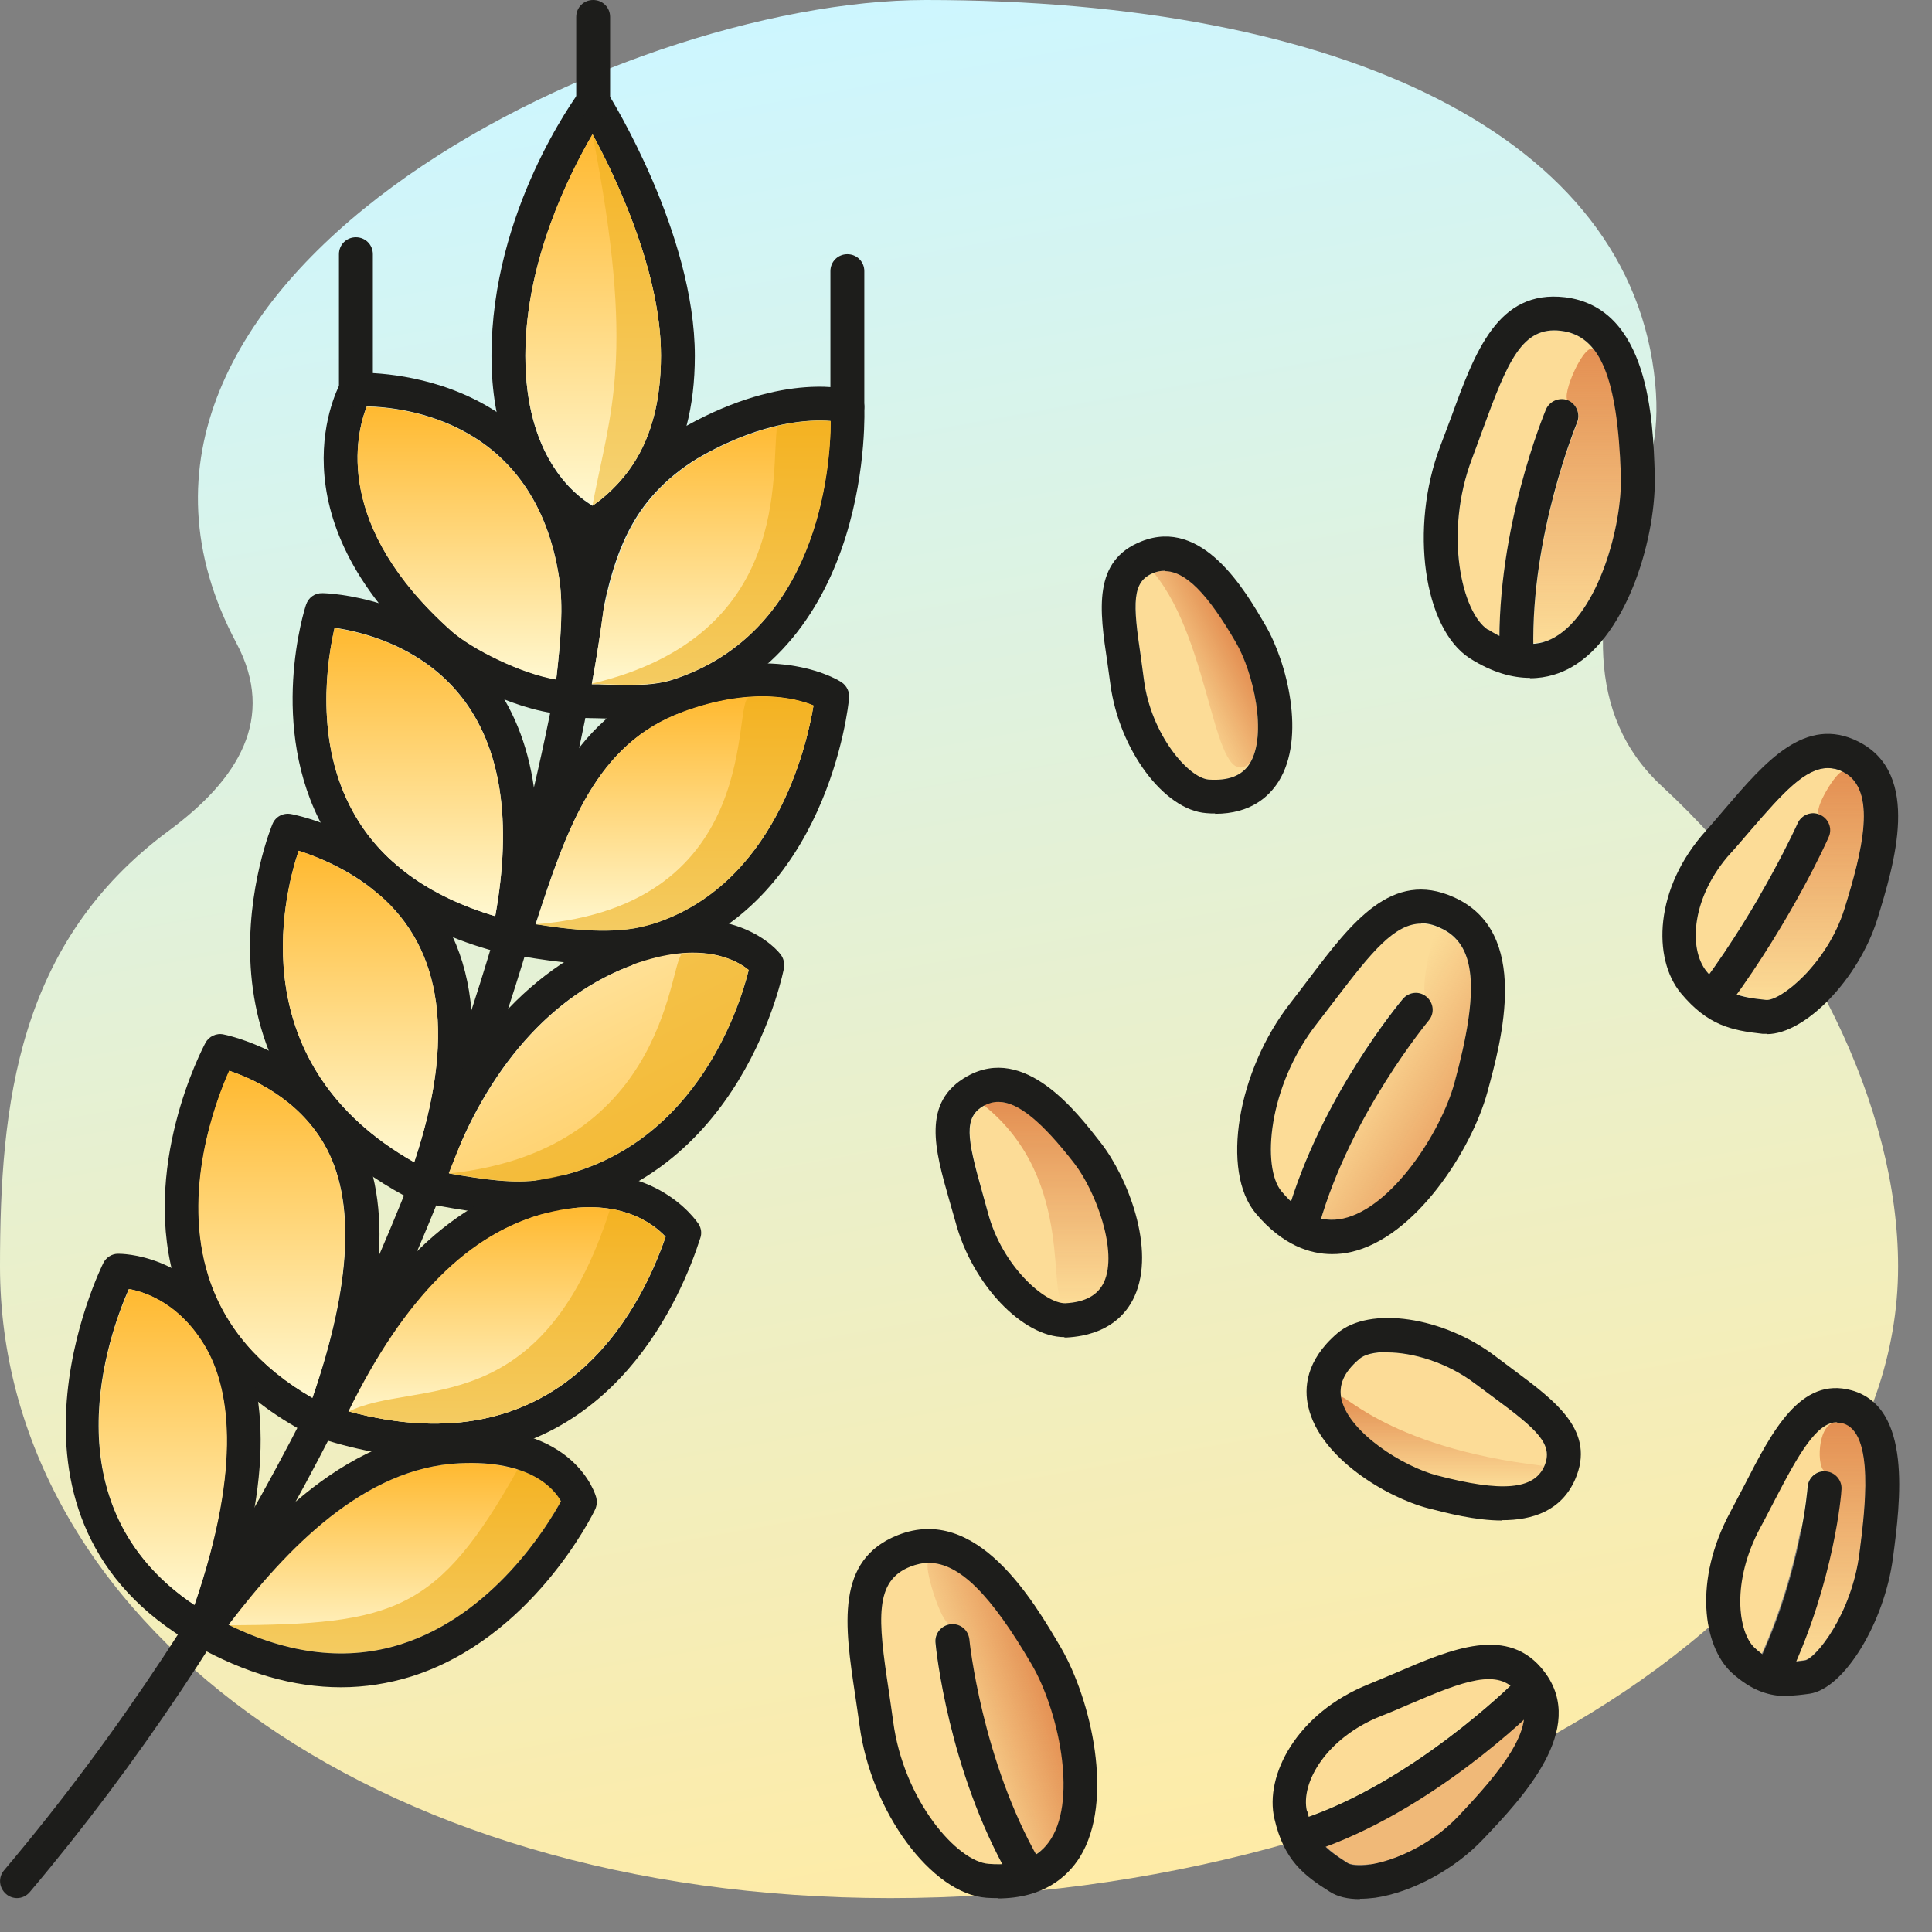 <svg width="57" height="57" viewBox="0 0 57 57" fill="none" xmlns="http://www.w3.org/2000/svg">
<rect x="0" y="0" width="57" height="57" fill="#808080" stroke="none"/>
<path d="M49.036 23.201C46.71 21.053 47.08 17.951 48.018 14.975C48.683 13.991 48.981 12.856 48.833 11.302C48.139 4.038 39.637 1.61459e-05 27.317 0C18.135 -1.2034e-05 1.323 8.356 6.975 18.973C8.157 21.196 7.023 23 4.984 24.506C0.512 27.808 0 32.568 0 37.365C0 47.657 10.806 56 26.269 56C41.733 56 56 47.657 56 37.365C56 32.684 53.352 27.186 49.036 23.201Z" fill="url(#paint0_linear_918_7273)"/>
<g clip-path="url(#clip0_918_7273)">
<path d="M0.5 56C0.39 56 0.27 55.96 0.18 55.88C-0.03 55.7 -0.06 55.39 0.12 55.18C13.89 38.86 17 18.56 17 15.5C17 15.22 17.22 15 17.5 15C17.78 15 18 15.22 18 15.5C18 20.63 13.79 40.53 0.88 55.82C0.78 55.94 0.64 56 0.5 56Z" fill="#1D1D1B"/>
<path d="M17.5 16C17.44 16 17.37 15.99 17.31 15.96C17.19 15.91 14.5 14.78 14.5 10.5C14.5 6.22 16.99 2.86 17.09 2.71C17.19 2.57 17.33 2.51 17.51 2.5C17.68 2.5 17.83 2.59 17.92 2.73C18.03 2.9 20.5 6.89 20.5 10.5C20.5 12.01 20.17 13.27 19.51 14.25C18.76 15.38 17.78 15.91 17.74 15.94C17.67 15.98 17.59 16 17.5 16ZM17.48 3.97C16.79 5.15 15.5 7.72 15.5 10.5C15.5 13.45 16.92 14.59 17.48 14.92C17.76 14.73 18.27 14.32 18.68 13.69C19.22 12.87 19.5 11.8 19.5 10.49C19.5 8.02 18.17 5.23 17.48 3.96V3.97Z" fill="#1D1D1B"/>
<path d="M17.5 3.5C17.22 3.5 17 3.28 17 3V0.5C17 0.22 17.22 0 17.5 0C17.78 0 18 0.22 18 0.5V3C18 3.28 17.78 3.5 17.5 3.5Z" fill="#1D1D1B"/>
<path d="M18.54 21.21C18.24 21.21 17.93 21.2 17.61 21.19C17.36 21.19 17.1 21.17 16.83 21.17C16.69 21.17 16.55 21.1 16.46 20.99C16.37 20.88 16.33 20.73 16.35 20.59L16.45 19.94C16.83 17.45 17.16 15.3 18.75 13.7C19.17 13.28 19.73 12.85 20.26 12.56C23.16 10.95 25.06 11.49 25.14 11.52C25.34 11.58 25.49 11.76 25.5 11.97C25.5 12.04 25.83 19.17 20.13 21.01C19.62 21.17 19.1 21.22 18.54 21.22V21.21ZM17.42 20.18C17.5 20.18 17.57 20.18 17.65 20.18C18.49 20.21 19.21 20.24 19.82 20.05C24.11 18.67 24.49 13.86 24.5 12.42C23.9 12.37 22.55 12.42 20.74 13.43C20.3 13.67 19.81 14.04 19.46 14.4C18.1 15.76 17.81 17.67 17.44 20.08V20.17L17.42 20.18Z" fill="#1D1D1B"/>
<path d="M16.82 21.08C15.46 21.08 13.46 20.08 12.67 19.37C7.92 15.15 9.98 11.41 10.07 11.25C10.15 11.1 10.3 11.01 10.47 11C10.53 11 16.55 10.68 17.5 16.92C17.66 17.96 17.54 19.12 17.36 20.64C17.33 20.89 17.12 21.08 16.87 21.08C16.85 21.08 16.84 21.08 16.82 21.08ZM10.82 11.99C10.5 12.81 9.83 15.51 13.33 18.62C13.91 19.13 15.36 19.87 16.41 20.04C16.55 18.83 16.62 17.88 16.5 17.07C15.8 12.42 11.93 12.01 10.82 11.99Z" fill="#1D1D1B"/>
<path d="M17.8 28.46C17 28.46 16.1 28.34 15.07 28.16C14.93 28.14 14.8 28.05 14.73 27.93C14.66 27.81 14.64 27.66 14.68 27.52L14.77 27.25C15.77 24.14 16.71 21.21 19.81 20.08C22.96 18.93 24.76 20.08 24.83 20.13C24.98 20.23 25.07 20.41 25.05 20.6C25.03 20.85 24.4 26.72 19.53 28.24C18.99 28.41 18.42 28.48 17.8 28.48V28.46ZM15.81 27.27C17.19 27.49 18.32 27.55 19.23 27.27C22.85 26.14 23.8 22.03 24 20.82C23.47 20.6 22.16 20.27 20.14 21.01C17.59 21.94 16.73 24.4 15.8 27.27H15.81Z" fill="#1D1D1B"/>
<path d="M15 28.16C15 28.16 14.92 28.16 14.88 28.14C12.35 27.51 10.55 26.26 9.55 24.44C7.89 21.43 8.98 17.98 9.03 17.84C9.1 17.63 9.29 17.49 9.52 17.5C9.64 17.5 12.54 17.59 14.39 19.92C15.84 21.74 16.21 24.38 15.5 27.76C15.47 27.89 15.39 28.01 15.28 28.08C15.2 28.13 15.11 28.16 15.01 28.16H15ZM9.87 18.53C9.66 19.45 9.26 21.88 10.42 23.96C11.22 25.41 12.63 26.44 14.61 27.03C15.12 24.21 14.78 22.03 13.6 20.54C12.41 19.04 10.64 18.63 9.87 18.52V18.53Z" fill="#1D1D1B"/>
<path d="M12.5 35.51C12.42 35.51 12.35 35.49 12.28 35.46C4.94 31.79 8.01 24.38 8.04 24.31C8.13 24.09 8.36 23.97 8.6 24.02C8.67 24.03 10.36 24.37 11.83 25.63C14.18 27.65 14.57 30.86 12.97 35.19C12.92 35.32 12.82 35.43 12.68 35.48C12.62 35.5 12.56 35.52 12.5 35.52V35.51ZM8.81 25.1C8.33 26.54 7.17 31.43 12.22 34.29C13.43 30.67 13.08 28.01 11.17 26.38C10.31 25.64 9.34 25.27 8.81 25.1Z" fill="#1D1D1B"/>
<path d="M9.5 42.45C9.42 42.45 9.35 42.43 9.28 42.4C7.18 41.35 5.81 39.86 5.21 37.96C4.1 34.48 5.98 30.92 6.06 30.77C6.16 30.58 6.38 30.47 6.6 30.52C6.7 30.54 9.15 31.05 10.43 33.26C11.59 35.25 11.43 38.15 9.97 42.14C9.92 42.27 9.82 42.38 9.68 42.43C9.62 42.45 9.56 42.47 9.5 42.47V42.45ZM6.77 31.59C6.35 32.53 5.37 35.17 6.16 37.66C6.63 39.14 7.66 40.34 9.22 41.24C10.38 37.88 10.5 35.36 9.56 33.75C8.78 32.4 7.42 31.81 6.76 31.59H6.77Z" fill="#1D1D1B"/>
<path d="M6 48.6C5.91 48.6 5.83 48.58 5.75 48.53C-0.73 44.84 3.01 37.34 3.05 37.26C3.13 37.1 3.3 36.99 3.48 36.99C3.57 36.99 5.61 36.97 6.92 39.24C8.08 41.24 7.93 44.28 6.46 48.27C6.41 48.41 6.3 48.52 6.16 48.57C6.1 48.59 6.05 48.6 5.99 48.6H6ZM3.8 38.03C3.22 39.34 1.36 44.42 5.73 47.35C7.18 43.12 6.72 40.89 6.06 39.75C5.31 38.46 4.29 38.12 3.8 38.03Z" fill="#1D1D1B"/>
<path d="M15.29 35.85C14.49 35.85 13.63 35.7 12.68 35.53L12.49 35.5C12.35 35.48 12.22 35.39 12.15 35.27C12.08 35.15 12.06 35 12.1 34.86C13.29 31.17 15.5 28.57 18.33 27.54C21.59 26.35 22.98 28.08 23.03 28.16C23.12 28.27 23.15 28.42 23.13 28.56C23.12 28.62 21.92 34.9 16.1 35.81C15.84 35.85 15.57 35.87 15.29 35.87V35.85ZM13.24 34.62C14.27 34.8 15.17 34.93 15.95 34.81C20.45 34.11 21.82 29.72 22.09 28.62C21.72 28.32 20.68 27.74 18.67 28.47C16.28 29.34 14.36 31.52 13.24 34.61V34.62Z" fill="#1D1D1B"/>
<path d="M12.84 43.01C11.83 43.01 10.7 42.84 9.43 42.43C9.29 42.39 9.18 42.29 9.12 42.15C9.06 42.02 9.06 41.87 9.12 41.74C10.97 37.76 13.18 35.49 15.9 34.81C19.2 33.98 20.55 36.03 20.61 36.11C20.69 36.24 20.71 36.39 20.66 36.53C20.11 38.25 18.12 43 12.83 43L12.84 43.01ZM10.29 41.64C16.48 43.31 18.85 38.78 19.64 36.49C19.29 36.11 18.23 35.26 16.16 35.78C13.87 36.36 11.95 38.28 10.3 41.64H10.29Z" fill="#1D1D1B"/>
<path d="M10.5 12C10.22 12 10 11.78 10 11.5V7.5C10 7.22 10.22 7 10.5 7C10.78 7 11 7.22 11 7.5V11.5C11 11.78 10.78 12 10.5 12Z" fill="#1D1D1B"/>
<path d="M20.15 21C17.6 21.93 16.74 24.39 15.81 27.26C17.19 27.48 18.32 27.54 19.23 27.26C22.85 26.13 23.8 22.02 24 20.81C23.47 20.59 22.16 20.26 20.14 21H20.15Z" fill="url(#paint1_linear_918_7273)"/>
<path d="M17.48 14.92C17.76 14.73 18.27 14.32 18.68 13.69C19.22 12.87 19.5 11.8 19.5 10.49C19.5 8.02 18.17 5.23 17.48 3.96C16.79 5.14 15.5 7.71 15.5 10.49C15.5 13.44 16.92 14.58 17.48 14.91V14.92Z" fill="url(#paint2_linear_918_7273)"/>
<path d="M13.33 18.63C13.91 19.14 15.36 19.88 16.41 20.05C16.55 18.84 16.62 17.89 16.5 17.08C15.8 12.43 11.93 12.02 10.82 12C10.5 12.82 9.83 15.52 13.33 18.63Z" fill="url(#paint3_linear_918_7273)"/>
<path d="M14.61 27.04C15.12 24.22 14.78 22.04 13.6 20.55C12.41 19.05 10.64 18.64 9.87 18.53C9.66 19.45 9.26 21.88 10.42 23.96C11.22 25.41 12.63 26.44 14.61 27.03V27.04Z" fill="url(#paint4_linear_918_7273)"/>
<path d="M17.81 17.95C17.72 18.62 17.61 19.37 17.46 20.19C17.53 20.19 17.59 20.19 17.66 20.19C18.5 20.22 19.22 20.25 19.83 20.06C24.12 18.68 24.5 13.87 24.51 12.43C23.91 12.38 22.56 12.43 20.75 13.44C20.31 13.68 19.82 14.05 19.47 14.41C18.55 15.34 18.12 16.53 17.82 17.95H17.81Z" fill="url(#paint5_linear_918_7273)"/>
<path d="M41.59 50.27C41.31 50.39 41.04 50.51 40.75 50.62C39.15 51.26 38.37 52.58 38.57 53.43C38.58 53.48 38.6 53.53 38.61 53.58C41.52 52.54 44.1 50.15 44.56 49.72C43.97 49.29 43.01 49.66 41.58 50.27H41.59Z" fill="#FCDC97"/>
<path d="M6.75 47.94C8.54 48.82 10.25 49.01 11.83 48.51C14.54 47.65 16.15 45.03 16.55 44.29C16.35 43.93 15.65 43.08 13.56 43.17C10.73 43.3 8.45 45.7 6.74 47.94H6.75Z" fill="url(#paint6_linear_918_7273)"/>
<path d="M40.43 55.01C41.16 54.9 42.25 54.42 43.04 53.58C43.95 52.62 44.87 51.57 44.97 50.71C44.09 51.52 41.77 53.48 39.1 54.47C39.28 54.64 39.49 54.79 39.76 54.96C39.84 55.01 40.06 55.05 40.42 55L40.43 55.01Z" fill="#F0B978"/>
<path d="M18.67 28.47C16.36 29.32 14.5 31.38 13.36 34.31C13.32 34.41 13.28 34.51 13.24 34.61C14.27 34.79 15.17 34.92 15.94 34.8C20.44 34.1 21.81 29.71 22.08 28.61C21.71 28.31 20.67 27.73 18.66 28.46L18.67 28.47Z" fill="url(#paint7_linear_918_7273)"/>
<path d="M12.22 34.29C13.43 30.68 13.08 28.03 11.18 26.39C11.15 26.37 11.12 26.34 11.09 26.32C10.25 25.63 9.32 25.26 8.81 25.1C8.33 26.54 7.17 31.43 12.22 34.29Z" fill="url(#paint8_linear_918_7273)"/>
<path d="M16.14 35.78C13.85 36.36 11.93 38.28 10.28 41.64C16.47 43.31 18.84 38.78 19.63 36.49C19.28 36.11 18.22 35.26 16.15 35.78H16.14Z" fill="url(#paint9_linear_918_7273)"/>
<path d="M46.05 9.76C44.91 9.62 44.48 10.66 43.75 12.66C43.65 12.94 43.54 13.23 43.43 13.53C42.59 15.74 43.13 18.08 43.9 18.58C44.02 18.66 44.13 18.7 44.24 18.76C44.27 15.33 45.55 12.23 45.61 12.09C45.72 11.84 46.01 11.72 46.26 11.82C46.51 11.93 46.63 12.22 46.53 12.47C46.52 12.5 45.21 15.66 45.24 18.98C45.46 18.96 45.67 18.92 45.87 18.8C47.15 18.07 47.87 15.52 47.82 14.01C47.72 11.13 47.21 9.9 46.05 9.76Z" fill="#FCDC97"/>
<path d="M44.06 41.23L43.52 40.83C42.67 40.18 41.64 39.9 40.92 39.9C40.55 39.9 40.25 39.97 40.1 40.11C39.65 40.49 39.48 40.88 39.58 41.3C39.81 42.28 41.4 43.28 42.4 43.54C44.31 44.04 45.26 43.96 45.56 43.27C45.84 42.63 45.37 42.2 44.07 41.24L44.06 41.23Z" fill="#FCDC97"/>
<path d="M38.98 35.94C39.19 35.99 39.41 36.01 39.63 35.96C41.07 35.64 42.51 33.42 42.91 31.96C43.67 29.18 43.55 27.85 42.48 27.38C42.29 27.29 42.11 27.25 41.93 27.25C41.15 27.25 40.47 28.08 39.42 29.46C39.24 29.7 39.05 29.94 38.86 30.19C37.4 32.05 37.22 34.45 37.81 35.15C37.9 35.26 37.99 35.34 38.09 35.43C39.14 32.16 41.28 29.58 41.38 29.47C41.56 29.26 41.87 29.23 42.08 29.41C42.29 29.59 42.32 29.9 42.14 30.11C42.12 30.14 39.94 32.76 38.98 35.94Z" fill="#FCDC97"/>
<path d="M34.36 16.84C34.25 16.84 34.14 16.86 34.04 16.9C33.39 17.15 33.42 17.79 33.66 19.39C33.69 19.6 33.72 19.83 33.75 20.06C33.96 21.67 35.06 22.95 35.66 23C36.24 23.04 36.64 22.89 36.87 22.53C37.4 21.68 36.98 19.84 36.46 18.95C35.62 17.5 34.97 16.85 34.36 16.85V16.84Z" fill="#FCDC97"/>
<path d="M53.25 48.98C53.57 48.93 54.63 47.62 54.86 45.82C55.02 44.57 55.32 42.24 54.36 41.98C54.3 41.97 54.25 41.96 54.19 41.96C53.59 41.96 53.06 42.89 52.35 44.26C52.21 44.52 52.08 44.79 51.93 45.06C51.06 46.67 51.27 48.15 51.75 48.61C51.84 48.69 51.91 48.74 51.98 48.79C53.12 46.24 53.31 43.9 53.31 43.87C53.33 43.59 53.58 43.38 53.85 43.41C54.12 43.43 54.33 43.67 54.31 43.94C54.31 44.04 54.12 46.36 52.98 49.01C53.06 49.01 53.14 48.99 53.24 48.98H53.25Z" fill="#FCDC97"/>
<path d="M51.24 29.33C51.49 29.42 51.76 29.46 52.1 29.5C52.52 29.54 53.91 28.46 54.42 26.81C54.94 25.13 55.41 23.29 54.37 22.77C54.22 22.69 54.07 22.66 53.93 22.66C53.26 22.66 52.6 23.39 51.66 24.48C51.46 24.71 51.27 24.94 51.06 25.17C49.91 26.45 49.8 27.98 50.35 28.66C50.38 28.69 50.4 28.72 50.43 28.74C52.06 26.46 53.02 24.32 53.03 24.3C53.14 24.05 53.44 23.93 53.69 24.05C53.94 24.16 54.06 24.46 53.94 24.71C53.9 24.8 52.92 26.97 51.23 29.34L51.24 29.33Z" fill="#FCDC97"/>
<path d="M9.22 41.24C9.22 41.24 9.22 41.23 9.22 41.22C10.37 37.87 10.49 35.36 9.56 33.75C8.78 32.4 7.42 31.81 6.76 31.59C6.34 32.53 5.36 35.17 6.15 37.66C6.62 39.14 7.65 40.34 9.21 41.24H9.22Z" fill="url(#paint10_linear_918_7273)"/>
<path d="M27.4 46.11C27.22 46.11 27.04 46.15 26.86 46.22C25.79 46.64 25.9 47.76 26.22 49.87C26.26 50.16 26.31 50.47 26.35 50.78C26.66 53.13 28.25 54.93 29.17 54.99C29.31 55 29.43 54.99 29.56 54.99C27.95 51.96 27.6 48.62 27.59 48.47C27.56 48.2 27.76 47.95 28.04 47.92C28.31 47.89 28.56 48.09 28.59 48.37C28.59 48.4 28.95 51.8 30.55 54.71C30.73 54.59 30.9 54.45 31.02 54.25C31.8 53 31.21 50.41 30.45 49.11C29.24 47.04 28.31 46.11 27.41 46.11H27.4Z" fill="#FCDC97"/>
<path d="M6.07 39.75C5.32 38.46 4.3 38.12 3.81 38.03C3.23 39.34 1.37 44.42 5.74 47.35C7.19 43.12 6.73 40.89 6.07 39.75Z" fill="url(#paint11_linear_918_7273)"/>
<path d="M29.46 32.51C29.31 32.51 29.17 32.55 29.04 32.62C28.43 32.96 28.54 33.58 28.98 35.14L29.16 35.79C29.58 37.36 30.82 38.48 31.44 38.45C32.03 38.42 32.4 38.21 32.58 37.83C33 36.92 32.34 35.15 31.71 34.33C30.75 33.09 30.04 32.51 29.47 32.51H29.46Z" fill="#FCDC97"/>
<path d="M27.4 46.11C27.22 46.11 27.76 47.95 28.04 47.92C28.31 47.89 28.56 48.09 28.59 48.37C28.59 48.4 28.95 51.8 30.55 54.71C30.73 54.59 30.9 54.45 31.02 54.25C31.8 53 31.21 50.41 30.45 49.11C29.24 47.04 28.31 46.11 27.41 46.11H27.4Z" fill="url(#paint12_linear_918_7273)"/>
<path d="M46.27 11.82C46.52 11.93 46.64 12.22 46.54 12.47C46.53 12.5 45.22 15.66 45.25 18.98C45.47 18.96 45.68 18.92 45.88 18.8C47.16 18.07 47.88 15.52 47.83 14.01C47.77 12.13 47.53 10.96 47.04 10.33C46.78 9.99 46.02 11.72 46.27 11.83V11.82Z" fill="url(#paint13_linear_918_7273)"/>
<path d="M39.57 41.28C39.8 42.26 41.39 43.26 42.39 43.52C44.3 44.02 45.25 43.94 45.55 43.25C40.72 42.69 39.48 40.86 39.57 41.28Z" fill="url(#paint14_linear_918_7273)"/>
<path d="M38.98 35.94C39.19 35.99 39.41 36.01 39.63 35.96C41.07 35.64 42.51 33.42 42.91 31.96C43.67 29.18 43.55 27.85 42.48 27.38C42.29 27.29 41.87 29.23 42.08 29.41C42.29 29.59 42.32 29.9 42.14 30.11C42.12 30.14 39.94 32.76 38.98 35.94Z" fill="url(#paint15_linear_918_7273)" fill-opacity="0.63"/>
<path d="M34.36 16.84C34.25 16.84 34.14 16.86 34.04 16.9C35.78 19 35.78 23.44 36.87 22.52C37.4 21.67 36.98 19.83 36.46 18.94C35.62 17.49 34.97 16.84 34.36 16.84Z" fill="url(#paint16_linear_918_7273)"/>
<path d="M53.25 48.98C53.57 48.93 54.63 47.62 54.86 45.82C55.02 44.57 55.32 42.24 54.36 41.98C54.3 41.97 54.25 41.96 54.19 41.96C53.59 41.96 53.59 43.39 53.86 43.41C54.13 43.43 54.34 43.67 54.32 43.94C54.32 44.04 54.13 46.36 52.99 49.01C53.07 49.01 53.15 48.99 53.25 48.98Z" fill="url(#paint17_linear_918_7273)"/>
<path d="M51.24 29.33C51.49 29.42 51.76 29.46 52.1 29.5C52.52 29.54 53.91 28.46 54.42 26.81C54.94 25.13 55.41 23.29 54.37 22.77C54.22 22.69 53.45 23.93 53.69 24.04C53.94 24.15 54.06 24.45 53.94 24.7C53.9 24.79 52.92 26.96 51.23 29.33H51.24Z" fill="url(#paint18_linear_918_7273)"/>
<path d="M29.46 32.51C29.31 32.51 28.92 32.53 29.04 32.62C31.81 34.85 30.82 38.48 31.44 38.45C32.03 38.42 32.4 38.21 32.58 37.83C33 36.92 32.34 35.15 31.71 34.33C30.75 33.09 30.04 32.51 29.47 32.51H29.46Z" fill="url(#paint19_linear_918_7273)"/>
<path d="M25 12.5C24.72 12.5 24.5 12.28 24.5 12V8C24.5 7.72 24.72 7.5 25 7.5C25.28 7.5 25.5 7.72 25.5 8V12C25.5 12.28 25.28 12.5 25 12.5Z" fill="#1D1D1B"/>
<path d="M6.75 47.94C8.54 48.82 10.25 49.01 11.83 48.51C14.54 47.65 16.15 45.03 16.55 44.29C16.42 44.05 15.69 42.62 15.27 43.36C12.91 47.55 11.64 47.93 6.74 47.95L6.75 47.94Z" fill="#EDAE18" fill-opacity="0.6"/>
<path d="M10.06 49.78C8.67 49.78 7.23 49.37 5.76 48.54C5.63 48.47 5.55 48.35 5.51 48.21C5.48 48.07 5.51 47.92 5.6 47.81C7.47 45.27 10.07 42.33 13.52 42.17C16.95 41.97 17.57 44.09 17.59 44.18C17.62 44.3 17.61 44.42 17.56 44.53C17.49 44.68 15.69 48.34 12.14 49.46C11.46 49.67 10.77 49.78 10.06 49.78ZM6.75 47.94C8.54 48.82 10.25 49.01 11.83 48.51C14.54 47.65 16.15 45.03 16.55 44.29C16.35 43.93 15.65 43.07 13.56 43.17C10.73 43.3 8.45 45.7 6.74 47.94H6.75Z" fill="#1D1D1B"/>
<path d="M17.48 14.92C17.76 14.73 18.27 14.32 18.68 13.69C19.22 12.87 19.5 11.8 19.5 10.49C19.5 8.02 18.17 5.23 17.48 3.96C18.77 10.54 18 12.14 17.48 14.91V14.92Z" fill="#EDAE18" fill-opacity="0.5"/>
<path d="M52.71 50.04C52.22 50.04 51.69 49.9 51.08 49.34C50.25 48.56 49.95 46.63 51.06 44.59C51.2 44.33 51.33 44.07 51.47 43.81C52.28 42.23 53.12 40.6 54.63 41.02C56.42 41.52 56.07 44.29 55.85 45.95C55.6 47.87 54.41 49.82 53.39 49.97C53.17 50 52.94 50.03 52.7 50.03L52.71 50.04ZM54.2 41.96C53.6 41.96 53.07 42.89 52.36 44.26C52.22 44.52 52.09 44.79 51.94 45.06C51.07 46.67 51.28 48.15 51.76 48.61C52.28 49.1 52.6 49.08 53.25 48.99C53.57 48.94 54.63 47.63 54.86 45.83C55.02 44.58 55.32 42.25 54.36 41.99C54.3 41.98 54.25 41.97 54.19 41.97L54.2 41.96Z" fill="#1D1D1B"/>
<path d="M29.44 56C29.33 56 29.22 56 29.1 55.99C27.48 55.87 25.7 53.45 25.36 50.91C25.32 50.6 25.27 50.3 25.23 50.01C24.92 47.96 24.64 46.02 26.49 45.29C28.82 44.37 30.49 47.23 31.3 48.61C32.19 50.14 32.89 53.13 31.86 54.79C31.5 55.36 30.8 56.01 29.43 56.01L29.44 56ZM27.4 46.11C27.22 46.11 27.04 46.15 26.86 46.22C25.79 46.64 25.9 47.76 26.22 49.87C26.26 50.16 26.31 50.47 26.35 50.78C26.66 53.13 28.25 54.93 29.17 54.99C30.06 55.06 30.66 54.81 31.01 54.25C31.79 53 31.2 50.41 30.44 49.11C29.23 47.04 28.3 46.11 27.4 46.11Z" fill="#1D1D1B"/>
<path d="M30.2 55.61C30.03 55.61 29.86 55.52 29.77 55.36C27.98 52.23 27.61 48.62 27.6 48.47C27.57 48.2 27.77 47.95 28.05 47.92C28.33 47.89 28.57 48.09 28.6 48.37C28.6 48.41 28.97 51.93 30.65 54.86C30.79 55.1 30.7 55.4 30.46 55.54C30.38 55.58 30.3 55.61 30.21 55.61H30.2Z" fill="#1D1D1B"/>
<path d="M39.3 37C38.65 37 37.84 36.74 37.05 35.8C36.01 34.56 36.5 31.59 38.08 29.58C38.27 29.33 38.46 29.09 38.63 28.86C39.88 27.21 41.07 25.65 42.89 26.47C45.18 27.49 44.3 30.69 43.88 32.23C43.41 33.94 41.75 36.52 39.85 36.94C39.68 36.98 39.5 37 39.3 37ZM41.93 27.25C41.15 27.25 40.47 28.08 39.42 29.46C39.24 29.7 39.05 29.94 38.86 30.19C37.4 32.05 37.22 34.45 37.81 35.15C38.38 35.83 38.98 36.09 39.63 35.95C41.07 35.63 42.51 33.41 42.91 31.95C43.67 29.17 43.55 27.84 42.48 27.37C42.29 27.28 42.11 27.24 41.93 27.24V27.25Z" fill="#1D1D1B"/>
<path d="M38.45 36.48C38.45 36.48 38.36 36.48 38.31 36.46C38.04 36.38 37.89 36.11 37.97 35.84C38.96 32.38 41.29 29.59 41.39 29.47C41.57 29.26 41.88 29.23 42.09 29.41C42.3 29.59 42.33 29.9 42.15 30.11C42.13 30.14 39.86 32.86 38.93 36.11C38.87 36.33 38.67 36.47 38.45 36.47V36.48Z" fill="#1D1D1B"/>
<path d="M45.14 20C44.63 20 44.04 19.85 43.36 19.42C42 18.54 41.58 15.57 42.49 13.17C42.6 12.88 42.71 12.59 42.81 12.32C43.52 10.37 44.19 8.54 46.17 8.77C48.65 9.07 48.77 12.38 48.82 13.98C48.88 15.75 48.06 18.71 46.37 19.68C46.06 19.86 45.64 20.01 45.14 20.01V20ZM43.9 18.57C44.65 19.05 45.3 19.13 45.87 18.8C47.15 18.07 47.87 15.52 47.82 14.01C47.72 11.13 47.21 9.9 46.05 9.76C44.91 9.62 44.48 10.66 43.75 12.66C43.65 12.94 43.54 13.23 43.43 13.53C42.59 15.74 43.13 18.08 43.9 18.58V18.57Z" fill="#1D1D1B"/>
<path d="M44.74 19.67C44.47 19.67 44.25 19.45 44.24 19.18C44.16 15.58 45.55 12.23 45.61 12.08C45.72 11.83 46.01 11.71 46.26 11.81C46.51 11.92 46.63 12.21 46.53 12.46C46.52 12.49 45.16 15.76 45.24 19.15C45.24 19.43 45.03 19.65 44.75 19.66H44.74V19.67Z" fill="#1D1D1B"/>
<path d="M44.32 44.86C43.52 44.86 42.69 44.64 42.14 44.5C40.91 44.18 38.94 43.01 38.6 41.51C38.47 40.96 38.52 40.14 39.45 39.34C40.4 38.52 42.59 38.84 44.14 40.03L44.66 40.42C45.91 41.35 47.09 42.23 46.47 43.65C46.06 44.58 45.21 44.85 44.32 44.85V44.86ZM40.92 39.89C40.55 39.89 40.25 39.96 40.1 40.1C39.65 40.48 39.48 40.87 39.58 41.29C39.81 42.27 41.4 43.27 42.4 43.53C44.31 44.03 45.25 43.95 45.56 43.26C45.84 42.62 45.37 42.19 44.07 41.23L43.53 40.83C42.68 40.18 41.65 39.9 40.93 39.9L40.92 39.89Z" fill="#1D1D1B"/>
<path d="M35.85 24C35.77 24 35.68 24 35.59 23.99C34.34 23.9 33.02 22.12 32.76 20.19L32.67 19.54C32.44 18 32.23 16.54 33.68 15.97C35.48 15.26 36.73 17.41 37.33 18.44C37.97 19.53 38.54 21.76 37.72 23.06C37.44 23.5 36.9 24.01 35.85 24.01V24ZM34.36 16.84C34.25 16.84 34.14 16.86 34.04 16.9C33.39 17.15 33.42 17.79 33.66 19.39C33.69 19.6 33.72 19.83 33.75 20.06C33.96 21.67 35.06 22.95 35.66 23C36.24 23.04 36.64 22.89 36.87 22.53C37.4 21.68 36.98 19.84 36.46 18.95C35.62 17.5 34.97 16.85 34.36 16.85V16.84Z" fill="#1D1D1B"/>
<path d="M31.41 39.45C30.17 39.45 28.68 37.89 28.19 36.05L28.01 35.42C27.58 33.92 27.18 32.51 28.54 31.75C30.23 30.81 31.75 32.78 32.48 33.72C33.26 34.72 34.11 36.85 33.47 38.25C33.24 38.76 32.7 39.39 31.48 39.46C31.48 39.46 31.43 39.46 31.4 39.46L31.41 39.45ZM29.45 32.51C29.3 32.51 29.16 32.55 29.03 32.62C28.42 32.96 28.53 33.58 28.97 35.14L29.15 35.79C29.57 37.36 30.83 38.46 31.43 38.45C32.02 38.42 32.39 38.21 32.57 37.83C32.99 36.92 32.33 35.15 31.7 34.33C30.74 33.09 30.03 32.51 29.46 32.51H29.45Z" fill="#1D1D1B"/>
<path d="M52.36 49.71C52.29 49.71 52.22 49.7 52.15 49.66C51.9 49.54 51.79 49.25 51.91 49C53.14 46.37 53.33 43.9 53.33 43.87C53.35 43.59 53.6 43.38 53.87 43.41C54.14 43.43 54.35 43.67 54.33 43.94C54.33 44.05 54.12 46.61 52.82 49.41C52.74 49.59 52.56 49.7 52.37 49.7L52.36 49.71Z" fill="#1D1D1B"/>
<path d="M52.12 30.5C52.12 30.5 52.04 30.5 52 30.5C51.08 30.4 50.38 30.25 49.59 29.3C48.75 28.28 48.8 26.21 50.33 24.51C50.53 24.29 50.72 24.06 50.91 23.84C52.07 22.49 53.26 21.09 54.83 21.88C56.71 22.83 55.88 25.51 55.39 27.11C54.84 28.88 53.26 30.51 52.13 30.51L52.12 30.5ZM53.93 22.66C53.26 22.66 52.6 23.39 51.66 24.48C51.46 24.71 51.27 24.94 51.06 25.17C49.91 26.45 49.8 27.98 50.35 28.66C50.91 29.34 51.33 29.42 52.1 29.5C52.51 29.55 53.91 28.45 54.42 26.81C54.94 25.13 55.41 23.29 54.37 22.77C54.22 22.69 54.07 22.66 53.93 22.66Z" fill="#1D1D1B"/>
<path d="M50.66 29.79C50.56 29.79 50.45 29.76 50.36 29.69C50.14 29.53 50.09 29.21 50.25 28.99C52 26.61 53.03 24.31 53.04 24.29C53.15 24.04 53.45 23.92 53.7 24.04C53.95 24.15 54.07 24.45 53.95 24.7C53.91 24.8 52.87 27.12 51.06 29.59C50.96 29.72 50.81 29.8 50.66 29.8V29.79Z" fill="#1D1D1B"/>
<path d="M40.12 56.03C39.76 56.03 39.46 55.96 39.23 55.81C38.45 55.32 37.88 54.87 37.6 53.66C37.3 52.38 38.26 50.54 40.38 49.69C40.65 49.58 40.93 49.46 41.19 49.35C42.82 48.65 44.51 47.92 45.57 49.33C46.84 51.01 44.91 53.05 43.76 54.26C42.92 55.15 41.66 55.83 40.57 55.99C40.41 56.01 40.26 56.02 40.12 56.02V56.03ZM38.57 53.44C38.77 54.3 39.12 54.56 39.76 54.97C39.84 55.02 40.06 55.06 40.42 55.01C41.15 54.9 42.24 54.42 43.03 53.58C44.24 52.3 45.47 50.86 44.77 49.94C44.21 49.2 43.19 49.59 41.58 50.28C41.3 50.4 41.03 50.52 40.74 50.63C39.14 51.27 38.36 52.59 38.56 53.44H38.57Z" fill="#1D1D1B"/>
<path d="M38.56 54.64C38.35 54.64 38.15 54.51 38.09 54.3C38 54.04 38.14 53.76 38.41 53.67C41.69 52.58 44.62 49.68 44.65 49.65C44.85 49.45 45.16 49.45 45.36 49.65C45.56 49.85 45.56 50.16 45.36 50.36C45.23 50.49 42.24 53.46 38.73 54.62C38.68 54.64 38.62 54.65 38.57 54.65L38.56 54.64Z" fill="#1D1D1B"/>
<path d="M15.81 27.27C17.19 27.49 18.32 27.55 19.23 27.27C22.85 26.14 23.8 22.03 24 20.82C23.67 20.68 23.03 20.5 22.11 20.57C21.56 20.61 22.63 26.73 15.8 27.27H15.81Z" fill="#EDAE18" fill-opacity="0.6"/>
<path d="M17.46 20.18C17.53 20.18 17.59 20.18 17.66 20.18C18.5 20.21 19.22 20.24 19.83 20.05C24.12 18.67 24.5 13.86 24.51 12.42C24.19 12.39 23.65 12.4 22.93 12.56C22.72 13.9 23.42 18.76 17.46 20.17V20.18Z" fill="#EDAE18" fill-opacity="0.6"/>
<path d="M13.25 34.62C14.28 34.8 15.18 34.93 15.95 34.81C20.45 34.11 21.82 29.72 22.09 28.62C21.83 28.41 21.22 28.05 20.15 28.13C19.73 28.16 19.85 33.93 13.25 34.62Z" fill="#EDAE18" fill-opacity="0.6"/>
<path d="M10.28 41.64C16.47 43.31 18.84 38.78 19.63 36.49C19.4 36.25 18.89 35.81 18 35.67C15.98 42.01 12.23 40.67 10.28 41.65V41.64Z" fill="#EDAE18" fill-opacity="0.6"/>
</g>
<defs>
<linearGradient id="paint0_linear_918_7273" x1="34.529" y1="56" x2="24.494" y2="0.103" gradientUnits="userSpaceOnUse">
<stop stop-color="#E7FDFA"/>
<stop stop-color="#FFEBA5"/>
<stop offset="1" stop-color="#CDF6FF"/>
</linearGradient>
<linearGradient id="paint1_linear_918_7273" x1="19.905" y1="20.543" x2="19.905" y2="27.448" gradientUnits="userSpaceOnUse">
<stop stop-color="#FFB930"/>
<stop offset="1" stop-color="#FFF8D0"/>
</linearGradient>
<linearGradient id="paint2_linear_918_7273" x1="17.5" y1="3.96" x2="17.5" y2="14.92" gradientUnits="userSpaceOnUse">
<stop stop-color="#FFB930"/>
<stop offset="1" stop-color="#FFF8D0"/>
</linearGradient>
<linearGradient id="paint3_linear_918_7273" x1="13.555" y1="12" x2="13.555" y2="20.05" gradientUnits="userSpaceOnUse">
<stop stop-color="#FFB930"/>
<stop offset="1" stop-color="#FFF8D0"/>
</linearGradient>
<linearGradient id="paint4_linear_918_7273" x1="12.235" y1="18.53" x2="12.235" y2="27.04" gradientUnits="userSpaceOnUse">
<stop stop-color="#FFB930"/>
<stop offset="1" stop-color="#FFF8D0"/>
</linearGradient>
<linearGradient id="paint5_linear_918_7273" x1="20.985" y1="12.417" x2="20.985" y2="20.212" gradientUnits="userSpaceOnUse">
<stop stop-color="#FFB930"/>
<stop offset="1" stop-color="#FFF8D0"/>
</linearGradient>
<linearGradient id="paint6_linear_918_7273" x1="11.645" y1="43.163" x2="11.645" y2="48.782" gradientUnits="userSpaceOnUse">
<stop stop-color="#FFB930"/>
<stop offset="1" stop-color="#FFF8D0"/>
</linearGradient>
<linearGradient id="paint7_linear_918_7273" x1="19.5" y1="34" x2="17" y2="29" gradientUnits="userSpaceOnUse">
<stop stop-color="#FFCE65"/>
<stop offset="1" stop-color="#FFE198"/>
</linearGradient>
<linearGradient id="paint8_linear_918_7273" x1="10.635" y1="25.1" x2="10.635" y2="34.29" gradientUnits="userSpaceOnUse">
<stop stop-color="#FFB930"/>
<stop offset="1" stop-color="#FFF8D0"/>
</linearGradient>
<linearGradient id="paint9_linear_918_7273" x1="14.955" y1="35.616" x2="14.955" y2="42.002" gradientUnits="userSpaceOnUse">
<stop stop-color="#FFB930"/>
<stop offset="1" stop-color="#FFF8D0"/>
</linearGradient>
<linearGradient id="paint10_linear_918_7273" x1="8.015" y1="31.59" x2="8.015" y2="41.24" gradientUnits="userSpaceOnUse">
<stop stop-color="#FFB930"/>
<stop offset="1" stop-color="#FFF8D0"/>
</linearGradient>
<linearGradient id="paint11_linear_918_7273" x1="4.808" y1="38.03" x2="4.808" y2="47.35" gradientUnits="userSpaceOnUse">
<stop stop-color="#FFB930"/>
<stop offset="1" stop-color="#FFF8D0"/>
</linearGradient>
<linearGradient id="paint12_linear_918_7273" x1="31" y1="50" x2="28" y2="51" gradientUnits="userSpaceOnUse">
<stop stop-color="#E38F52"/>
<stop offset="1" stop-color="#E38F52" stop-opacity="0"/>
</linearGradient>
<linearGradient id="paint13_linear_918_7273" x1="46.541" y1="10.286" x2="46.541" y2="18.98" gradientUnits="userSpaceOnUse">
<stop stop-color="#E38F52"/>
<stop offset="1" stop-color="#E38F52" stop-opacity="0"/>
</linearGradient>
<linearGradient id="paint14_linear_918_7273" x1="42.558" y1="41.218" x2="42.558" y2="43.841" gradientUnits="userSpaceOnUse">
<stop stop-color="#E38F52"/>
<stop offset="1" stop-color="#E38F52" stop-opacity="0"/>
</linearGradient>
<linearGradient id="paint15_linear_918_7273" x1="42.5" y1="33" x2="40" y2="31.5" gradientUnits="userSpaceOnUse">
<stop stop-color="#E38F52"/>
<stop offset="1" stop-color="#E59459" stop-opacity="0"/>
</linearGradient>
<linearGradient id="paint16_linear_918_7273" x1="36.5" y1="19" x2="34.5" y2="20" gradientUnits="userSpaceOnUse">
<stop stop-color="#E38F52"/>
<stop offset="1" stop-color="#E38F52" stop-opacity="0"/>
</linearGradient>
<linearGradient id="paint17_linear_918_7273" x1="54.012" y1="41.96" x2="54.012" y2="49.01" gradientUnits="userSpaceOnUse">
<stop stop-color="#E38F52"/>
<stop offset="1" stop-color="#E38F52" stop-opacity="0"/>
</linearGradient>
<linearGradient id="paint18_linear_918_7273" x1="53.11" y1="22.766" x2="53.11" y2="29.501" gradientUnits="userSpaceOnUse">
<stop stop-color="#E38F52"/>
<stop offset="1" stop-color="#E38F52" stop-opacity="0"/>
</linearGradient>
<linearGradient id="paint19_linear_918_7273" x1="30.865" y1="32.51" x2="30.865" y2="38.45" gradientUnits="userSpaceOnUse">
<stop stop-color="#E38F52"/>
<stop offset="1" stop-color="#E38F52" stop-opacity="0"/>
</linearGradient>
<clipPath id="clip0_918_7273">
<rect width="56.04" height="56.03" fill="white"/>
</clipPath>
</defs>
</svg>
